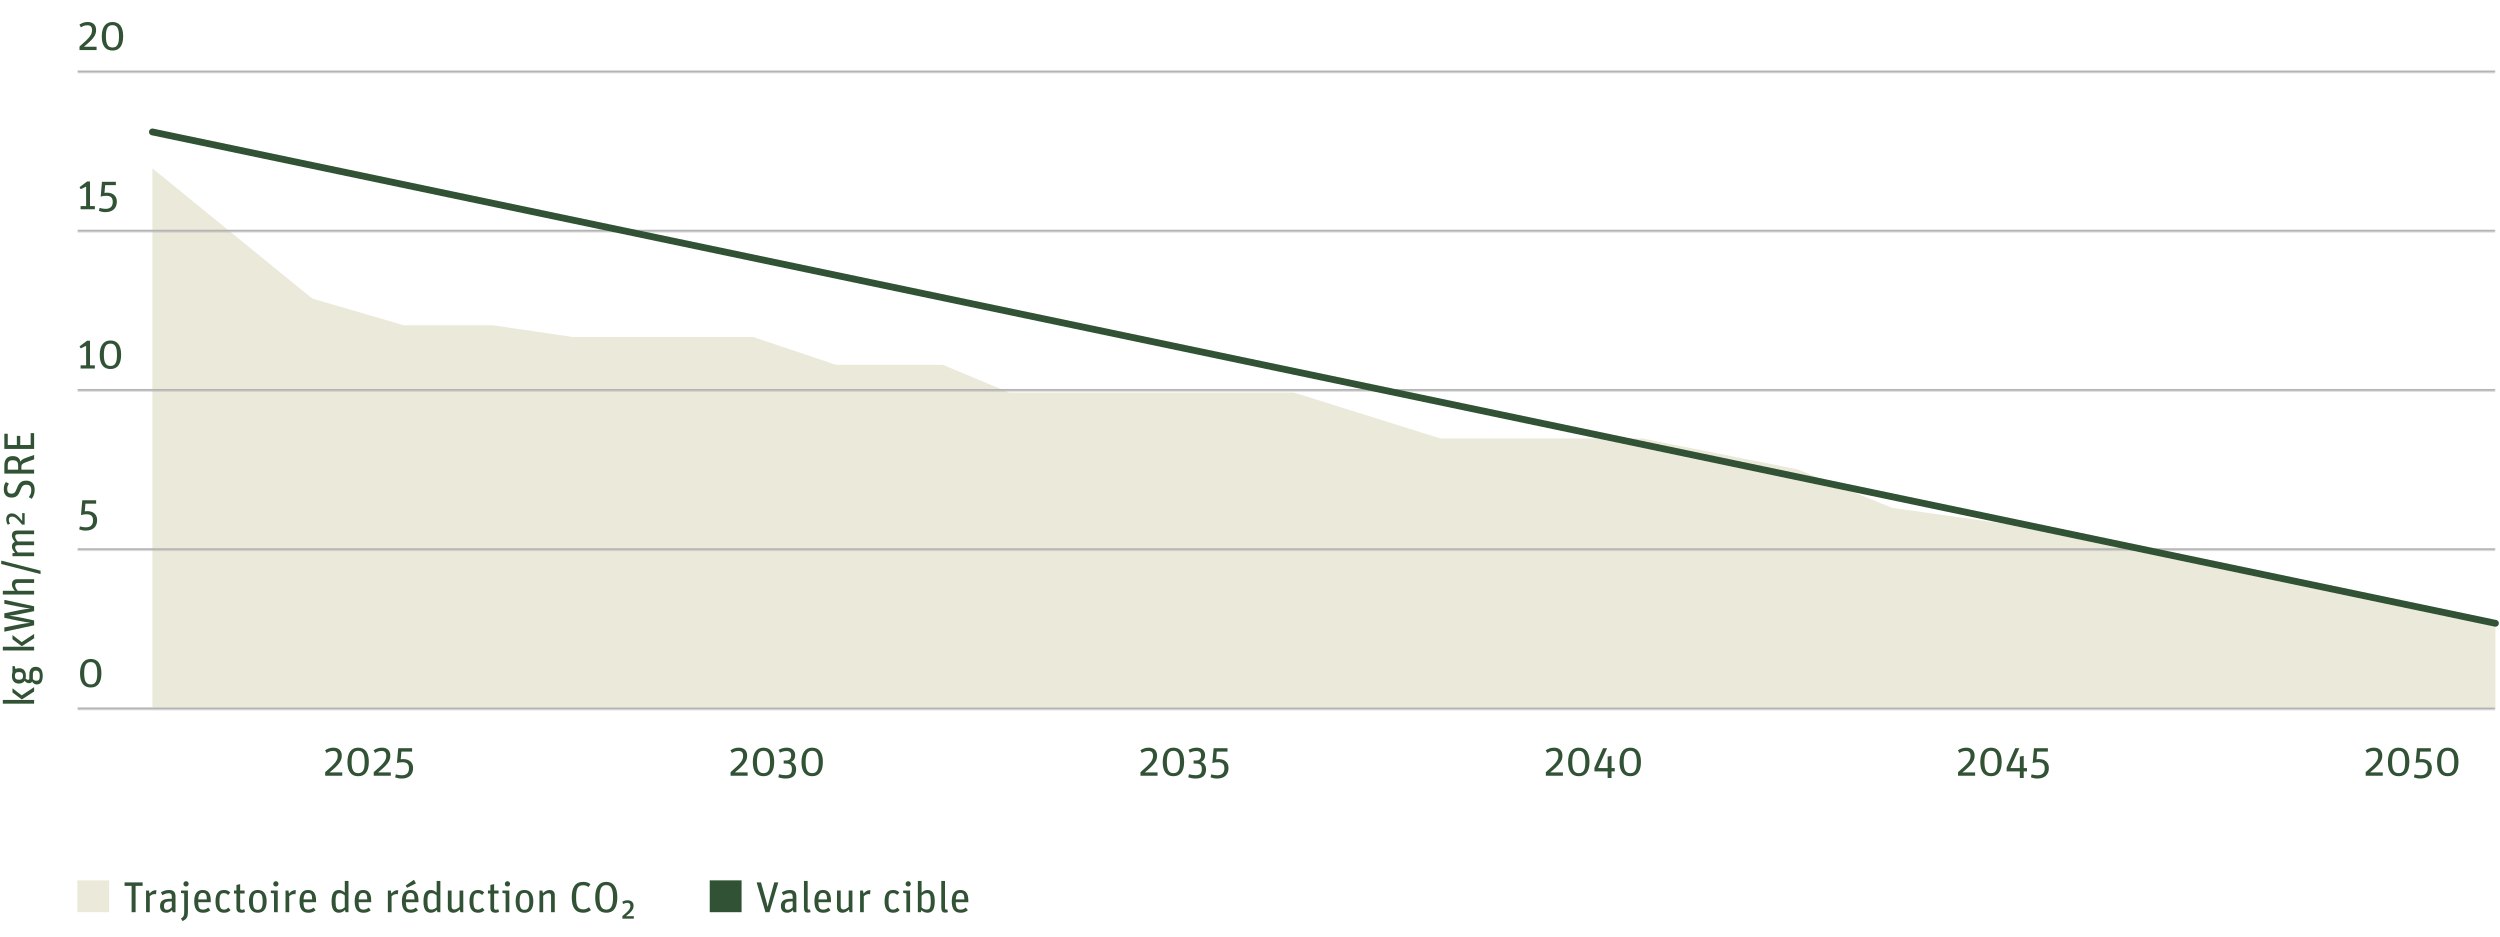 <?xml version="1.0" encoding="UTF-8"?>
<svg xmlns="http://www.w3.org/2000/svg" width="1099" height="412" viewBox="0 0 1099 412" fill="none">
  <path d="M67 74V311H1097V274.863L898.027 232.626L831.703 223.24L790.25 206.345L721.952 192.735H633.125L568.775 172.554H443.627L414.413 160.352H367.433L331.113 148.15H251.76L216.624 142.988H177.54L137.272 131.255L67 74Z" fill="#EBE9D9"></path>
  <mask id="path-2-inside-1_1801_1811" fill="white">
    <path d="M34 6H1097V32H34V6Z"></path>
  </mask>
  <path d="M1097 31H34V33H1097V31Z" fill="#B4B4B4" mask="url(#path-2-inside-1_1801_1811)"></path>
  <path d="M34.95 22V20.442C39.643 16.433 40.46 15.141 40.46 13.241C40.46 11.759 39.757 11.113 38.427 11.113C37.211 11.113 36.337 11.531 35.558 12.025L34.912 10.828C36.071 10.068 37.173 9.669 38.56 9.669C40.612 9.669 42.246 10.714 42.246 13.184C42.246 15.464 41.106 17.098 36.888 20.537H42.455V22H34.95ZM49.465 22.228C46.444 22.228 44.734 20.195 44.734 15.996C44.734 11.873 46.501 9.669 49.427 9.669C52.429 9.669 54.139 11.74 54.139 15.901C54.139 20.138 52.486 22.228 49.465 22.228ZM49.446 20.879C51.517 20.879 52.315 19.397 52.315 16.015C52.315 12.595 51.517 11.056 49.446 11.056C47.375 11.056 46.558 12.557 46.558 15.92C46.558 19.34 47.375 20.879 49.446 20.879Z" fill="#315234"></path>
  <mask id="path-5-inside-2_1801_1811" fill="white">
    <path d="M34 76H1097V102H34V76Z"></path>
  </mask>
  <path d="M1097 101H34V103H1097V101Z" fill="#B4B4B4" mask="url(#path-5-inside-2_1801_1811)"></path>
  <path d="M35.425 92V90.594H37.857V82.025L35.463 83.165L34.969 82.272L38.275 79.783H39.567V90.594H41.695V92H35.425ZM46.332 93.254C45.154 93.254 44.299 93.007 43.482 92.722L43.786 91.392C44.622 91.639 45.458 91.81 46.389 91.81C48.574 91.81 49.562 90.67 49.562 88.751C49.562 86.756 48.517 86.072 46.617 86.072C45.762 86.072 45.002 86.205 44.261 86.433L44.831 79.916H50.93V81.398H46.218L45.933 84.78C46.218 84.723 46.674 84.685 46.978 84.685C49.543 84.685 51.367 86.034 51.367 88.637C51.367 91.544 49.524 93.254 46.332 93.254Z" fill="#315234"></path>
  <mask id="path-8-inside-3_1801_1811" fill="white">
    <path d="M34 146H1097V172H34V146Z"></path>
  </mask>
  <path d="M1097 171H34V173H1097V171Z" fill="#B4B4B4" mask="url(#path-8-inside-3_1801_1811)"></path>
  <path d="M35.425 162V160.594H37.857V152.025L35.463 153.165L34.969 152.272L38.275 149.783H39.567V160.594H41.695V162H35.425ZM48.574 162.228C45.553 162.228 43.843 160.195 43.843 155.996C43.843 151.873 45.61 149.669 48.536 149.669C51.538 149.669 53.248 151.74 53.248 155.901C53.248 160.138 51.595 162.228 48.574 162.228ZM48.555 160.879C50.626 160.879 51.424 159.397 51.424 156.015C51.424 152.595 50.626 151.056 48.555 151.056C46.484 151.056 45.667 152.557 45.667 155.92C45.667 159.34 46.484 160.879 48.555 160.879Z" fill="#315234"></path>
  <mask id="path-11-inside-4_1801_1811" fill="white">
    <path d="M34 216H1097V242H34V216Z"></path>
  </mask>
  <path d="M1097 241H34V243H1097V241Z" fill="#B4B4B4" mask="url(#path-11-inside-4_1801_1811)"></path>
  <path d="M37.667 233.254C36.489 233.254 35.634 233.007 34.817 232.722L35.121 231.392C35.957 231.639 36.793 231.81 37.724 231.81C39.909 231.81 40.897 230.67 40.897 228.751C40.897 226.756 39.852 226.072 37.952 226.072C37.097 226.072 36.337 226.205 35.596 226.433L36.166 219.916H42.265V221.398H37.553L37.268 224.78C37.553 224.723 38.009 224.685 38.313 224.685C40.878 224.685 42.702 226.034 42.702 228.637C42.702 231.544 40.859 233.254 37.667 233.254Z" fill="#315234"></path>
  <mask id="path-14-inside-5_1801_1811" fill="white">
    <path d="M34 286H1097V312H34V286Z"></path>
  </mask>
  <path d="M1097 311H34V313H1097V311Z" fill="#B4B4B4" mask="url(#path-14-inside-5_1801_1811)"></path>
  <path d="M39.909 302.228C36.888 302.228 35.178 300.195 35.178 295.996C35.178 291.873 36.945 289.669 39.871 289.669C42.873 289.669 44.583 291.74 44.583 295.901C44.583 300.138 42.93 302.228 39.909 302.228ZM39.89 300.879C41.961 300.879 42.759 299.397 42.759 296.015C42.759 292.595 41.961 291.056 39.89 291.056C37.819 291.056 37.002 292.557 37.002 295.92C37.002 299.34 37.819 300.879 39.89 300.879Z" fill="#315234"></path>
  <path d="M142.95 341V339.442C147.643 335.433 148.46 334.141 148.46 332.241C148.46 330.759 147.757 330.113 146.427 330.113C145.211 330.113 144.337 330.531 143.558 331.025L142.912 329.828C144.071 329.068 145.173 328.669 146.56 328.669C148.612 328.669 150.246 329.714 150.246 332.184C150.246 334.464 149.106 336.098 144.888 339.537H150.455V341H142.95ZM157.465 341.228C154.444 341.228 152.734 339.195 152.734 334.996C152.734 330.873 154.501 328.669 157.427 328.669C160.429 328.669 162.139 330.74 162.139 334.901C162.139 339.138 160.486 341.228 157.465 341.228ZM157.446 339.879C159.517 339.879 160.315 338.397 160.315 335.015C160.315 331.595 159.517 330.056 157.446 330.056C155.375 330.056 154.558 331.557 154.558 334.92C154.558 338.34 155.375 339.879 157.446 339.879ZM164.288 341V339.442C168.981 335.433 169.798 334.141 169.798 332.241C169.798 330.759 169.095 330.113 167.765 330.113C166.549 330.113 165.675 330.531 164.896 331.025L164.25 329.828C165.409 329.068 166.511 328.669 167.898 328.669C169.95 328.669 171.584 329.714 171.584 332.184C171.584 334.464 170.444 336.098 166.226 339.537H171.793V341H164.288ZM176.561 342.254C175.383 342.254 174.528 342.007 173.711 341.722L174.015 340.392C174.851 340.639 175.687 340.81 176.618 340.81C178.803 340.81 179.791 339.67 179.791 337.751C179.791 335.756 178.746 335.072 176.846 335.072C175.991 335.072 175.231 335.205 174.49 335.433L175.06 328.916H181.159V330.398H176.447L176.162 333.78C176.447 333.723 176.903 333.685 177.207 333.685C179.772 333.685 181.596 335.034 181.596 337.637C181.596 340.544 179.753 342.254 176.561 342.254Z" fill="#315234"></path>
  <path d="M321.15 341V339.442C325.843 335.433 326.66 334.141 326.66 332.241C326.66 330.759 325.957 330.113 324.627 330.113C323.411 330.113 322.537 330.531 321.758 331.025L321.112 329.828C322.271 329.068 323.373 328.669 324.76 328.669C326.812 328.669 328.446 329.714 328.446 332.184C328.446 334.464 327.306 336.098 323.088 339.537H328.655V341H321.15ZM335.665 341.228C332.644 341.228 330.934 339.195 330.934 334.996C330.934 330.873 332.701 328.669 335.627 328.669C338.629 328.669 340.339 330.74 340.339 334.901C340.339 339.138 338.686 341.228 335.665 341.228ZM335.646 339.879C337.717 339.879 338.515 338.397 338.515 335.015C338.515 331.595 337.717 330.056 335.646 330.056C333.575 330.056 332.758 331.557 332.758 334.92C332.758 338.34 333.575 339.879 335.646 339.879ZM345.38 342.254C344.24 342.254 343.043 342.026 342.169 341.703L342.473 340.354C343.347 340.563 344.373 340.772 345.304 340.772C347.337 340.772 348.116 340.05 348.116 338.074C348.116 336.136 347.223 335.661 345.209 335.661H344.506V334.312H345.418C347.185 334.312 347.793 333.571 347.793 332.07C347.793 330.816 347.166 330.151 345.741 330.151C344.772 330.151 343.765 330.417 342.853 330.892L342.283 329.657C343.442 328.992 344.563 328.669 345.95 328.669C348.211 328.669 349.56 330.056 349.56 331.88C349.56 333.134 349.123 334.369 347.717 334.958C349.18 335.376 349.978 336.687 349.978 338.15C349.978 340.696 348.648 342.254 345.38 342.254ZM357.058 341.228C354.037 341.228 352.327 339.195 352.327 334.996C352.327 330.873 354.094 328.669 357.02 328.669C360.022 328.669 361.732 330.74 361.732 334.901C361.732 339.138 360.079 341.228 357.058 341.228ZM357.039 339.879C359.11 339.879 359.908 338.397 359.908 335.015C359.908 331.595 359.11 330.056 357.039 330.056C354.968 330.056 354.151 331.557 354.151 334.92C354.151 338.34 354.968 339.879 357.039 339.879Z" fill="#315234"></path>
  <path d="M501.35 341V339.442C506.043 335.433 506.86 334.141 506.86 332.241C506.86 330.759 506.157 330.113 504.827 330.113C503.611 330.113 502.737 330.531 501.958 331.025L501.312 329.828C502.471 329.068 503.573 328.669 504.96 328.669C507.012 328.669 508.646 329.714 508.646 332.184C508.646 334.464 507.506 336.098 503.288 339.537H508.855V341H501.35ZM515.865 341.228C512.844 341.228 511.134 339.195 511.134 334.996C511.134 330.873 512.901 328.669 515.827 328.669C518.829 328.669 520.539 330.74 520.539 334.901C520.539 339.138 518.886 341.228 515.865 341.228ZM515.846 339.879C517.917 339.879 518.715 338.397 518.715 335.015C518.715 331.595 517.917 330.056 515.846 330.056C513.775 330.056 512.958 331.557 512.958 334.92C512.958 338.34 513.775 339.879 515.846 339.879ZM525.58 342.254C524.44 342.254 523.243 342.026 522.369 341.703L522.673 340.354C523.547 340.563 524.573 340.772 525.504 340.772C527.537 340.772 528.316 340.05 528.316 338.074C528.316 336.136 527.423 335.661 525.409 335.661H524.706V334.312H525.618C527.385 334.312 527.993 333.571 527.993 332.07C527.993 330.816 527.366 330.151 525.941 330.151C524.972 330.151 523.965 330.417 523.053 330.892L522.483 329.657C523.642 328.992 524.763 328.669 526.15 328.669C528.411 328.669 529.76 330.056 529.76 331.88C529.76 333.134 529.323 334.369 527.917 334.958C529.38 335.376 530.178 336.687 530.178 338.15C530.178 340.696 528.848 342.254 525.58 342.254ZM535.016 342.254C533.838 342.254 532.983 342.007 532.166 341.722L532.47 340.392C533.306 340.639 534.142 340.81 535.073 340.81C537.258 340.81 538.246 339.67 538.246 337.751C538.246 335.756 537.201 335.072 535.301 335.072C534.446 335.072 533.686 335.205 532.945 335.433L533.515 328.916H539.614V330.398H534.902L534.617 333.78C534.902 333.723 535.358 333.685 535.662 333.685C538.227 333.685 540.051 335.034 540.051 337.637C540.051 340.544 538.208 342.254 535.016 342.254Z" fill="#315234"></path>
  <path d="M679.55 341V339.442C684.243 335.433 685.06 334.141 685.06 332.241C685.06 330.759 684.357 330.113 683.027 330.113C681.811 330.113 680.937 330.531 680.158 331.025L679.512 329.828C680.671 329.068 681.773 328.669 683.16 328.669C685.212 328.669 686.846 329.714 686.846 332.184C686.846 334.464 685.706 336.098 681.488 339.537H687.055V341H679.55ZM694.065 341.228C691.044 341.228 689.334 339.195 689.334 334.996C689.334 330.873 691.101 328.669 694.027 328.669C697.029 328.669 698.739 330.74 698.739 334.901C698.739 339.138 697.086 341.228 694.065 341.228ZM694.046 339.879C696.117 339.879 696.915 338.397 696.915 335.015C696.915 331.595 696.117 330.056 694.046 330.056C691.975 330.056 691.158 331.557 691.158 334.92C691.158 338.34 691.975 339.879 694.046 339.879ZM700.907 339.1V337.485L704.707 328.916H706.493L702.56 337.637H706.721V332.602L708.431 332.279V337.637H709.856V339.1H708.431V342.007H706.721V339.1H700.907ZM716.683 341.228C713.662 341.228 711.952 339.195 711.952 334.996C711.952 330.873 713.719 328.669 716.645 328.669C719.647 328.669 721.357 330.74 721.357 334.901C721.357 339.138 719.704 341.228 716.683 341.228ZM716.664 339.879C718.735 339.879 719.533 338.397 719.533 335.015C719.533 331.595 718.735 330.056 716.664 330.056C714.593 330.056 713.776 331.557 713.776 334.92C713.776 338.34 714.593 339.879 716.664 339.879Z" fill="#315234"></path>
  <path d="M860.75 341V339.442C865.443 335.433 866.26 334.141 866.26 332.241C866.26 330.759 865.557 330.113 864.227 330.113C863.011 330.113 862.137 330.531 861.358 331.025L860.712 329.828C861.871 329.068 862.973 328.669 864.36 328.669C866.412 328.669 868.046 329.714 868.046 332.184C868.046 334.464 866.906 336.098 862.688 339.537H868.255V341H860.75ZM875.265 341.228C872.244 341.228 870.534 339.195 870.534 334.996C870.534 330.873 872.301 328.669 875.227 328.669C878.229 328.669 879.939 330.74 879.939 334.901C879.939 339.138 878.286 341.228 875.265 341.228ZM875.246 339.879C877.317 339.879 878.115 338.397 878.115 335.015C878.115 331.595 877.317 330.056 875.246 330.056C873.175 330.056 872.358 331.557 872.358 334.92C872.358 338.34 873.175 339.879 875.246 339.879ZM882.107 339.1V337.485L885.907 328.916H887.693L883.76 337.637H887.921V332.602L889.631 332.279V337.637H891.056V339.1H889.631V342.007H887.921V339.1H882.107ZM895.641 342.254C894.463 342.254 893.608 342.007 892.791 341.722L893.095 340.392C893.931 340.639 894.767 340.81 895.698 340.81C897.883 340.81 898.871 339.67 898.871 337.751C898.871 335.756 897.826 335.072 895.926 335.072C895.071 335.072 894.311 335.205 893.57 335.433L894.14 328.916H900.239V330.398H895.527L895.242 333.78C895.527 333.723 895.983 333.685 896.287 333.685C898.852 333.685 900.676 335.034 900.676 337.637C900.676 340.544 898.833 342.254 895.641 342.254Z" fill="#315234"></path>
  <path d="M1039.95 341V339.442C1044.64 335.433 1045.46 334.141 1045.46 332.241C1045.46 330.759 1044.76 330.113 1043.43 330.113C1042.21 330.113 1041.34 330.531 1040.56 331.025L1039.91 329.828C1041.07 329.068 1042.17 328.669 1043.56 328.669C1045.61 328.669 1047.25 329.714 1047.25 332.184C1047.25 334.464 1046.11 336.098 1041.89 339.537H1047.46V341H1039.95ZM1054.46 341.228C1051.44 341.228 1049.73 339.195 1049.73 334.996C1049.73 330.873 1051.5 328.669 1054.43 328.669C1057.43 328.669 1059.14 330.74 1059.14 334.901C1059.14 339.138 1057.49 341.228 1054.46 341.228ZM1054.45 339.879C1056.52 339.879 1057.31 338.397 1057.31 335.015C1057.31 331.595 1056.52 330.056 1054.45 330.056C1052.37 330.056 1051.56 331.557 1051.56 334.92C1051.56 338.34 1052.37 339.879 1054.45 339.879ZM1064 342.254C1062.83 342.254 1061.97 342.007 1061.15 341.722L1061.46 340.392C1062.29 340.639 1063.13 340.81 1064.06 340.81C1066.25 340.81 1067.23 339.67 1067.23 337.751C1067.23 335.756 1066.19 335.072 1064.29 335.072C1063.43 335.072 1062.67 335.205 1061.93 335.433L1062.5 328.916H1068.6V330.398H1063.89L1063.61 333.78C1063.89 333.723 1064.35 333.685 1064.65 333.685C1067.22 333.685 1069.04 335.034 1069.04 337.637C1069.04 340.544 1067.2 342.254 1064 342.254ZM1076.06 341.228C1073.04 341.228 1071.33 339.195 1071.33 334.996C1071.33 330.873 1073.1 328.669 1076.02 328.669C1079.03 328.669 1080.74 330.74 1080.74 334.901C1080.74 339.138 1079.08 341.228 1076.06 341.228ZM1076.04 339.879C1078.11 339.879 1078.91 338.397 1078.91 335.015C1078.91 331.595 1078.11 330.056 1076.04 330.056C1073.97 330.056 1073.16 331.557 1073.16 334.92C1073.16 338.34 1073.97 339.879 1076.04 339.879Z" fill="#315234"></path>
  <path d="M67 58L1097 274" stroke="#315234" stroke-width="3" stroke-linecap="round"></path>
  <rect x="34" y="387" width="14" height="14" fill="#EBE9D9"></rect>
  <path d="M57.857 401V389.429H54.76V387.909H62.702V389.429H59.605V401H57.857ZM64.207 401V391.481H65.48L65.746 392.83C66.449 391.956 67.323 391.31 68.425 391.31C68.539 391.31 68.691 391.329 68.767 391.367L68.577 393.115C68.406 393.058 68.197 393.039 68.007 393.039C67.133 393.039 66.544 393.362 65.841 394.008V401H64.207ZM73.221 401.247C71.397 401.247 70.352 400.24 70.352 398.283C70.352 396.117 71.625 395.11 74.741 395.11H75.52V394.369C75.52 393.305 75.387 392.659 74.152 392.659C73.164 392.659 72.214 393.077 71.378 393.533L70.751 392.279C71.72 391.709 72.803 391.234 74.323 391.234C76.185 391.234 77.154 392.07 77.154 394.103V401H75.881L75.615 400.05C75.064 400.658 74.266 401.247 73.221 401.247ZM73.43 399.955C74.361 399.955 75.064 399.328 75.52 398.815V396.288H74.95C72.556 396.288 72.1 396.896 72.1 398.283C72.1 399.537 72.499 399.955 73.43 399.955ZM80.234 404.914L79.549 403.793C80.746 403.033 80.975 402.444 80.975 400.772V392.754L79.569 392.526V391.481H82.609V400.791C82.609 403.432 81.944 404.059 80.234 404.914ZM81.754 389.714C81.108 389.714 80.632 389.201 80.632 388.555C80.632 387.89 81.126 387.377 81.772 387.377C82.438 387.377 82.931 387.871 82.931 388.555C82.931 389.201 82.438 389.714 81.754 389.714ZM89.276 401.247C86.787 401.247 85.382 399.803 85.382 396.231C85.382 392.621 86.864 391.234 89.106 391.234C91.367 391.234 92.659 392.526 92.659 395.965V396.611H87.129C87.168 399.214 87.737 399.86 89.314 399.86C90.341 399.86 90.93 399.461 91.556 398.967L92.45 400.145C91.519 400.905 90.663 401.247 89.276 401.247ZM89.067 392.526C87.966 392.526 87.281 393.096 87.148 395.376H90.93C90.93 393.191 90.436 392.526 89.067 392.526ZM98.514 401.247C96.082 401.247 94.733 399.651 94.733 396.231C94.733 392.602 96.177 391.234 98.533 391.234C99.616 391.234 100.414 391.519 101.231 392.317L100.281 393.457C99.711 392.887 99.274 392.621 98.476 392.621C97.032 392.621 96.481 393.248 96.481 396.231C96.481 399.157 97.089 399.86 98.609 399.86C99.388 399.86 99.825 399.48 100.357 398.986L101.364 400.069C100.661 400.829 99.806 401.247 98.514 401.247ZM102.853 392.811V391.481H103.936V389.03L105.57 388.669V391.481H107.527V392.811H105.57V399.062C105.57 399.67 105.817 399.936 106.349 399.936C106.786 399.936 107.09 399.784 107.394 399.67L107.717 400.886C107.28 401.095 106.805 401.247 106.216 401.247C104.924 401.247 103.936 400.734 103.936 399.214V392.811H102.853ZM113.342 401.247C111.024 401.247 109.447 399.803 109.447 396.231C109.447 392.659 110.986 391.234 113.304 391.234C115.622 391.234 117.218 392.659 117.218 396.231C117.218 399.803 115.66 401.247 113.342 401.247ZM113.342 399.955C114.786 399.955 115.47 399.176 115.47 396.25C115.47 393.305 114.767 392.526 113.323 392.526C111.879 392.526 111.195 393.286 111.195 396.231C111.195 399.157 111.898 399.955 113.342 399.955ZM120.459 401V392.754L119.053 392.526V391.481H122.093V401H120.459ZM121.238 389.714C120.592 389.714 120.117 389.201 120.117 388.555C120.117 387.89 120.611 387.377 121.257 387.377C121.922 387.377 122.416 387.871 122.416 388.555C122.416 389.201 121.922 389.714 121.238 389.714ZM125.512 401V391.481H126.785L127.051 392.83C127.754 391.956 128.628 391.31 129.73 391.31C129.844 391.31 129.996 391.329 130.072 391.367L129.882 393.115C129.711 393.058 129.502 393.039 129.312 393.039C128.438 393.039 127.849 393.362 127.146 394.008V401H125.512ZM135.57 401.247C133.081 401.247 131.675 399.803 131.675 396.231C131.675 392.621 133.157 391.234 135.399 391.234C137.66 391.234 138.952 392.526 138.952 395.965V396.611H133.423C133.461 399.214 134.031 399.86 135.608 399.86C136.634 399.86 137.223 399.461 137.85 398.967L138.743 400.145C137.812 400.905 136.957 401.247 135.57 401.247ZM135.361 392.526C134.259 392.526 133.575 393.096 133.442 395.376H137.223C137.223 393.191 136.729 392.526 135.361 392.526ZM149.011 401.247C147.187 401.247 145.762 400.221 145.762 396.307C145.762 392.735 146.807 391.234 149.03 391.234C150.075 391.234 150.949 391.804 151.557 392.393V387.244H153.191V401H151.918L151.652 400.012C150.93 400.81 150.018 401.247 149.011 401.247ZM149.296 399.841C150.227 399.841 150.873 399.461 151.557 398.815V393.666C151.006 393.134 150.246 392.64 149.448 392.64C148.099 392.64 147.51 393.134 147.51 396.193C147.51 399.252 148.004 399.841 149.296 399.841ZM159.803 401.247C157.314 401.247 155.908 399.803 155.908 396.231C155.908 392.621 157.39 391.234 159.632 391.234C161.893 391.234 163.185 392.526 163.185 395.965V396.611H157.656C157.694 399.214 158.264 399.86 159.841 399.86C160.867 399.86 161.456 399.461 162.083 398.967L162.976 400.145C162.045 400.905 161.19 401.247 159.803 401.247ZM159.594 392.526C158.492 392.526 157.808 393.096 157.675 395.376H161.456C161.456 393.191 160.962 392.526 159.594 392.526ZM170.507 401V391.481H171.78L172.046 392.83C172.749 391.956 173.623 391.31 174.725 391.31C174.839 391.31 174.991 391.329 175.067 391.367L174.877 393.115C174.706 393.058 174.497 393.039 174.307 393.039C173.433 393.039 172.844 393.362 172.141 394.008V401H170.507ZM180.566 401.247C178.077 401.247 176.671 399.803 176.671 396.231C176.671 392.621 178.153 391.234 180.395 391.234C182.656 391.234 183.948 392.526 183.948 395.965V396.611H178.419C178.457 399.214 179.027 399.86 180.604 399.86C181.63 399.86 182.219 399.461 182.846 398.967L183.739 400.145C182.808 400.905 181.953 401.247 180.566 401.247ZM180.357 392.526C179.255 392.526 178.571 393.096 178.438 395.376H182.219C182.219 393.191 181.725 392.526 180.357 392.526ZM178.932 390.284L178.343 389.277L181.972 386.75L182.846 388.346L178.932 390.284ZM189.404 401.247C187.58 401.247 186.155 400.221 186.155 396.307C186.155 392.735 187.2 391.234 189.423 391.234C190.468 391.234 191.342 391.804 191.95 392.393V387.244H193.584V401H192.311L192.045 400.012C191.323 400.81 190.411 401.247 189.404 401.247ZM189.689 399.841C190.62 399.841 191.266 399.461 191.95 398.815V393.666C191.399 393.134 190.639 392.64 189.841 392.64C188.492 392.64 187.903 393.134 187.903 396.193C187.903 399.252 188.397 399.841 189.689 399.841ZM199.303 401.247C197.935 401.247 196.871 400.468 196.871 398.815V391.481H198.505V398.302C198.505 399.423 198.885 399.803 199.74 399.803C200.5 399.803 201.317 399.29 202.02 398.663V391.481H203.654V401H202.381L202.134 399.822C201.336 400.639 200.424 401.247 199.303 401.247ZM210.158 401.247C207.726 401.247 206.377 399.651 206.377 396.231C206.377 392.602 207.821 391.234 210.177 391.234C211.26 391.234 212.058 391.519 212.875 392.317L211.925 393.457C211.355 392.887 210.918 392.621 210.12 392.621C208.676 392.621 208.125 393.248 208.125 396.231C208.125 399.157 208.733 399.86 210.253 399.86C211.032 399.86 211.469 399.48 212.001 398.986L213.008 400.069C212.305 400.829 211.45 401.247 210.158 401.247ZM214.497 392.811V391.481H215.58V389.03L217.214 388.669V391.481H219.171V392.811H217.214V399.062C217.214 399.67 217.461 399.936 217.993 399.936C218.43 399.936 218.734 399.784 219.038 399.67L219.361 400.886C218.924 401.095 218.449 401.247 217.86 401.247C216.568 401.247 215.58 400.734 215.58 399.214V392.811H214.497ZM222.268 401V392.754L220.862 392.526V391.481H223.902V401H222.268ZM223.047 389.714C222.401 389.714 221.926 389.201 221.926 388.555C221.926 387.89 222.42 387.377 223.066 387.377C223.731 387.377 224.225 387.871 224.225 388.555C224.225 389.201 223.731 389.714 223.047 389.714ZM230.57 401.247C228.252 401.247 226.675 399.803 226.675 396.231C226.675 392.659 228.214 391.234 230.532 391.234C232.85 391.234 234.446 392.659 234.446 396.231C234.446 399.803 232.888 401.247 230.57 401.247ZM230.57 399.955C232.014 399.955 232.698 399.176 232.698 396.25C232.698 393.305 231.995 392.526 230.551 392.526C229.107 392.526 228.423 393.286 228.423 396.231C228.423 399.157 229.126 399.955 230.57 399.955ZM237.155 401V391.481H238.428L238.675 392.659C239.511 391.823 240.461 391.234 241.582 391.234C242.95 391.234 243.881 391.937 243.881 393.552V401H242.247V394.065C242.247 392.982 241.943 392.678 241.088 392.678C240.328 392.678 239.473 393.21 238.789 393.818V401H237.155ZM256.412 401.247C252.878 401.247 251.339 398.891 251.339 394.502C251.339 390.284 252.783 387.662 256.412 387.662C257.704 387.662 258.768 388.023 259.547 388.688L258.711 389.961C258.065 389.467 257.343 389.144 256.412 389.144C253.885 389.144 253.258 390.797 253.258 394.426C253.258 398.093 253.885 399.765 256.469 399.765C257.495 399.765 258.255 399.328 258.92 398.796L259.756 400.088C258.882 400.753 257.799 401.247 256.412 401.247ZM266.539 401.247C263.29 401.247 261.656 399.024 261.656 394.502C261.656 390.075 263.347 387.662 266.501 387.662C269.655 387.662 271.365 390.018 271.365 394.407C271.365 398.948 269.788 401.247 266.539 401.247ZM266.52 399.86C268.686 399.86 269.484 398.15 269.484 394.521C269.484 390.854 268.686 389.087 266.52 389.087C264.354 389.087 263.537 390.797 263.537 394.426C263.537 398.093 264.354 399.86 266.52 399.86ZM273.599 403.85V402.71C276.525 400.373 277.114 399.423 277.114 398.264C277.114 397.314 276.601 396.896 275.765 396.896C275.062 396.896 274.625 397.067 273.979 397.409L273.542 396.421C274.169 396.06 274.872 395.756 275.898 395.756C277.475 395.756 278.52 396.611 278.52 398.188C278.52 399.632 277.722 400.829 275.157 402.767H278.634V403.85H273.599Z" fill="#315234"></path>
  <rect x="312" y="387" width="14" height="14" fill="#315234"></rect>
  <path d="M336.503 401L332.608 387.909H334.527L336.693 395.604C337.054 396.915 337.244 397.751 337.415 398.606H337.453C337.681 397.732 337.833 396.991 338.232 395.585L340.36 387.909H342.146L338.251 401H336.503ZM346.155 401.247C344.331 401.247 343.286 400.24 343.286 398.283C343.286 396.117 344.559 395.11 347.675 395.11H348.454V394.369C348.454 393.305 348.321 392.659 347.086 392.659C346.098 392.659 345.148 393.077 344.312 393.533L343.685 392.279C344.654 391.709 345.737 391.234 347.257 391.234C349.119 391.234 350.088 392.07 350.088 394.103V401H348.815L348.549 400.05C347.998 400.658 347.2 401.247 346.155 401.247ZM346.364 399.955C347.295 399.955 347.998 399.328 348.454 398.815V396.288H347.884C345.49 396.288 345.034 396.896 345.034 398.283C345.034 399.537 345.433 399.955 346.364 399.955ZM355.144 401.19C353.928 401.19 353.415 400.544 353.415 398.872V387.244H355.049V399.176C355.049 399.651 355.258 399.841 355.714 399.841C355.885 399.841 355.999 399.822 356.094 399.803L356.322 400.981C356.037 401.095 355.543 401.19 355.144 401.19ZM361.914 401.247C359.425 401.247 358.019 399.803 358.019 396.231C358.019 392.621 359.501 391.234 361.743 391.234C364.004 391.234 365.296 392.526 365.296 395.965V396.611H359.767C359.805 399.214 360.375 399.86 361.952 399.86C362.978 399.86 363.567 399.461 364.194 398.967L365.087 400.145C364.156 400.905 363.301 401.247 361.914 401.247ZM361.705 392.526C360.603 392.526 359.919 393.096 359.786 395.376H363.567C363.567 393.191 363.073 392.526 361.705 392.526ZM370.373 401.247C369.005 401.247 367.941 400.468 367.941 398.815V391.481H369.575V398.302C369.575 399.423 369.955 399.803 370.81 399.803C371.57 399.803 372.387 399.29 373.09 398.663V391.481H374.724V401H373.451L373.204 399.822C372.406 400.639 371.494 401.247 370.373 401.247ZM378.092 401V391.481H379.365L379.631 392.83C380.334 391.956 381.208 391.31 382.31 391.31C382.424 391.31 382.576 391.329 382.652 391.367L382.462 393.115C382.291 393.058 382.082 393.039 381.892 393.039C381.018 393.039 380.429 393.362 379.726 394.008V401H378.092ZM392.638 401.247C390.206 401.247 388.857 399.651 388.857 396.231C388.857 392.602 390.301 391.234 392.657 391.234C393.74 391.234 394.538 391.519 395.355 392.317L394.405 393.457C393.835 392.887 393.398 392.621 392.6 392.621C391.156 392.621 390.605 393.248 390.605 396.231C390.605 399.157 391.213 399.86 392.733 399.86C393.512 399.86 393.949 399.48 394.481 398.986L395.488 400.069C394.785 400.829 393.93 401.247 392.638 401.247ZM398.44 401V392.754L397.034 392.526V391.481H400.074V401H398.44ZM399.219 389.714C398.573 389.714 398.098 389.201 398.098 388.555C398.098 387.89 398.592 387.377 399.238 387.377C399.903 387.377 400.397 387.871 400.397 388.555C400.397 389.201 399.903 389.714 399.219 389.714ZM407.654 401.247C406.609 401.247 405.583 400.715 405.032 400.088L404.766 401H403.493V387.244H405.127V392.469C405.811 391.747 406.666 391.234 407.673 391.234C409.497 391.234 410.922 392.26 410.922 396.174C410.922 399.746 409.877 401.247 407.654 401.247ZM407.236 399.841C408.585 399.841 409.174 399.347 409.174 396.288C409.174 393.229 408.68 392.64 407.388 392.64C406.457 392.64 405.811 393.115 405.127 393.761V398.91C405.678 399.442 406.438 399.841 407.236 399.841ZM415.521 401.19C414.305 401.19 413.792 400.544 413.792 398.872V387.244H415.426V399.176C415.426 399.651 415.635 399.841 416.091 399.841C416.262 399.841 416.376 399.822 416.471 399.803L416.699 400.981C416.414 401.095 415.92 401.19 415.521 401.19ZM422.291 401.247C419.802 401.247 418.396 399.803 418.396 396.231C418.396 392.621 419.878 391.234 422.12 391.234C424.381 391.234 425.673 392.526 425.673 395.965V396.611H420.144C420.182 399.214 420.752 399.86 422.329 399.86C423.355 399.86 423.944 399.461 424.571 398.967L425.464 400.145C424.533 400.905 423.678 401.247 422.291 401.247ZM422.082 392.526C420.98 392.526 420.296 393.096 420.163 395.376H423.944C423.944 393.191 423.45 392.526 422.082 392.526Z" fill="#315234"></path>
  <path d="M15 309.328L1.244 309.328L1.244 307.694L15 307.694L15 309.328ZM15 303.989L9.585 307.485L5.481 304.407L5.481 302.564L9.528 305.68L15 302.07L15 303.989ZM18.781 297.028C18.781 299.821 17.736 300.885 16.14 300.885C15.133 300.885 14.544 300.296 14.126 299.612C13.841 300.087 13.366 300.334 12.796 300.334C11.865 300.334 11.257 299.84 10.82 299.289C10.307 300.068 9.471 300.505 8.312 300.505C6.298 300.505 5.234 299.175 5.234 297.104C5.234 296.534 5.329 296.04 5.481 295.622L5.481 292.829L6.469 292.829L6.811 294.102C7.267 293.874 7.799 293.741 8.369 293.741C10.383 293.741 11.371 295.014 11.371 297.085C11.371 297.522 11.333 297.94 11.238 298.301C11.561 298.605 12.036 298.852 12.397 298.852C12.682 298.852 12.891 298.681 12.891 298.187L12.891 296.553C12.891 294.425 13.784 293.133 15.684 293.133C17.622 293.133 18.781 294.349 18.781 297.028ZM14.449 298.51C14.772 298.947 15.266 299.251 15.988 299.251C16.976 299.251 17.489 298.928 17.489 297.047C17.489 295.527 16.957 294.805 15.741 294.805C14.734 294.805 14.449 295.451 14.449 296.439L14.449 298.51ZM10.136 297.123C10.136 296.002 9.623 295.432 8.331 295.432C6.982 295.432 6.545 295.964 6.545 297.142C6.545 298.244 7.039 298.814 8.369 298.814C9.661 298.814 10.136 298.225 10.136 297.123ZM15 285.931L1.244 285.931L1.244 284.297L15 284.297L15 285.931ZM15 280.592L9.585 284.088L5.481 281.01L5.481 279.167L9.528 282.283L15 278.673L15 280.592ZM15 274.885L1.909 277.697L1.909 275.816L8.559 274.505C10.611 274.106 12.302 273.878 13.233 273.783L13.233 273.745C12.302 273.612 10.497 273.365 8.73 273.004L1.909 271.598L1.909 269.603L8.768 268.197C10.402 267.874 12.055 267.646 13.233 267.532L13.233 267.494C12.074 267.342 10.402 267.076 8.445 266.696L1.909 265.423L1.909 263.694L15 266.525L15 268.653L8.502 269.983C6.906 270.306 4.987 270.572 4.189 270.648L4.189 270.686C4.854 270.781 7.077 271.066 8.426 271.351L15 272.738L15 274.885ZM15 261.346L1.244 261.346L1.244 259.712L6.545 259.712C5.766 258.876 5.234 258.021 5.234 256.919C5.234 255.551 5.937 254.62 7.552 254.62L15 254.62L15 256.254L8.065 256.254C6.982 256.254 6.678 256.558 6.678 257.413C6.678 258.173 7.21 259.028 7.818 259.712L15 259.712L15 261.346ZM17.831 252.371L0.541 247.944L0.541 246.443L17.831 250.87L17.831 252.371ZM15 244.498L5.481 244.498L5.481 243.225L6.659 242.978C5.823 242.142 5.234 241.287 5.234 240.223C5.234 239.254 5.652 238.551 6.583 238.209C5.766 237.297 5.234 236.385 5.234 235.397C5.234 234.124 5.937 233.212 7.552 233.212L15 233.212L15 234.846L8.065 234.846C6.982 234.846 6.678 235.112 6.678 235.891C6.678 236.575 7.172 237.373 7.742 238.038L15 238.038L15 239.672L8.065 239.672C6.982 239.672 6.678 239.938 6.678 240.717C6.678 241.42 7.21 242.18 7.818 242.864L15 242.864L15 244.498ZM10.839 230.616L9.699 230.616C7.362 227.69 6.412 227.101 5.253 227.101C4.303 227.101 3.885 227.614 3.885 228.45C3.885 229.153 4.056 229.59 4.398 230.236L3.41 230.673C3.049 230.046 2.745 229.343 2.745 228.317C2.745 226.74 3.6 225.695 5.177 225.695C6.621 225.695 7.818 226.493 9.756 229.058L9.756 225.581L10.839 225.581L10.839 230.616ZM15.247 215.35C15.247 216.908 14.715 218.352 13.917 219.283L12.644 218.523C13.423 217.478 13.746 216.756 13.746 215.483C13.746 213.735 12.948 213.089 11.599 213.089C10.003 213.089 9.547 213.982 8.939 215.578C8.103 217.744 7.229 218.732 5.044 218.732C2.802 218.732 1.662 217.326 1.662 215.046C1.662 213.621 1.985 212.728 2.574 211.892L3.942 212.614C3.41 213.374 3.163 214.02 3.163 214.951C3.163 216.205 3.676 217.003 4.987 217.003C6.317 217.003 6.697 216.49 7.305 214.913C8.084 212.88 8.882 211.284 11.504 211.284C13.442 211.284 15.247 212.253 15.247 215.35ZM15 208.2L1.909 208.2L1.909 204.552C1.909 202.063 3.087 200.505 5.557 200.505C7.552 200.505 8.578 201.322 9.034 202.994C9.281 202.329 9.889 201.816 11.238 201.341L15 199.992L15 201.911L11.314 203.222C9.718 203.792 9.395 204.343 9.395 205.217L9.395 206.452L15 206.452L15 208.2ZM7.97 206.452L7.97 204.628C7.97 202.88 7.21 202.329 5.576 202.329C4.056 202.329 3.41 202.899 3.41 204.628L3.41 206.452L7.97 206.452ZM15 197.365L1.909 197.365L1.909 190.658L3.41 190.658L3.41 195.617L7.4 195.617L7.4 191.608L8.901 191.608L8.901 195.617L13.48 195.617L13.48 190.411L15 190.411L15 197.365Z" fill="#315234"></path>
</svg>
